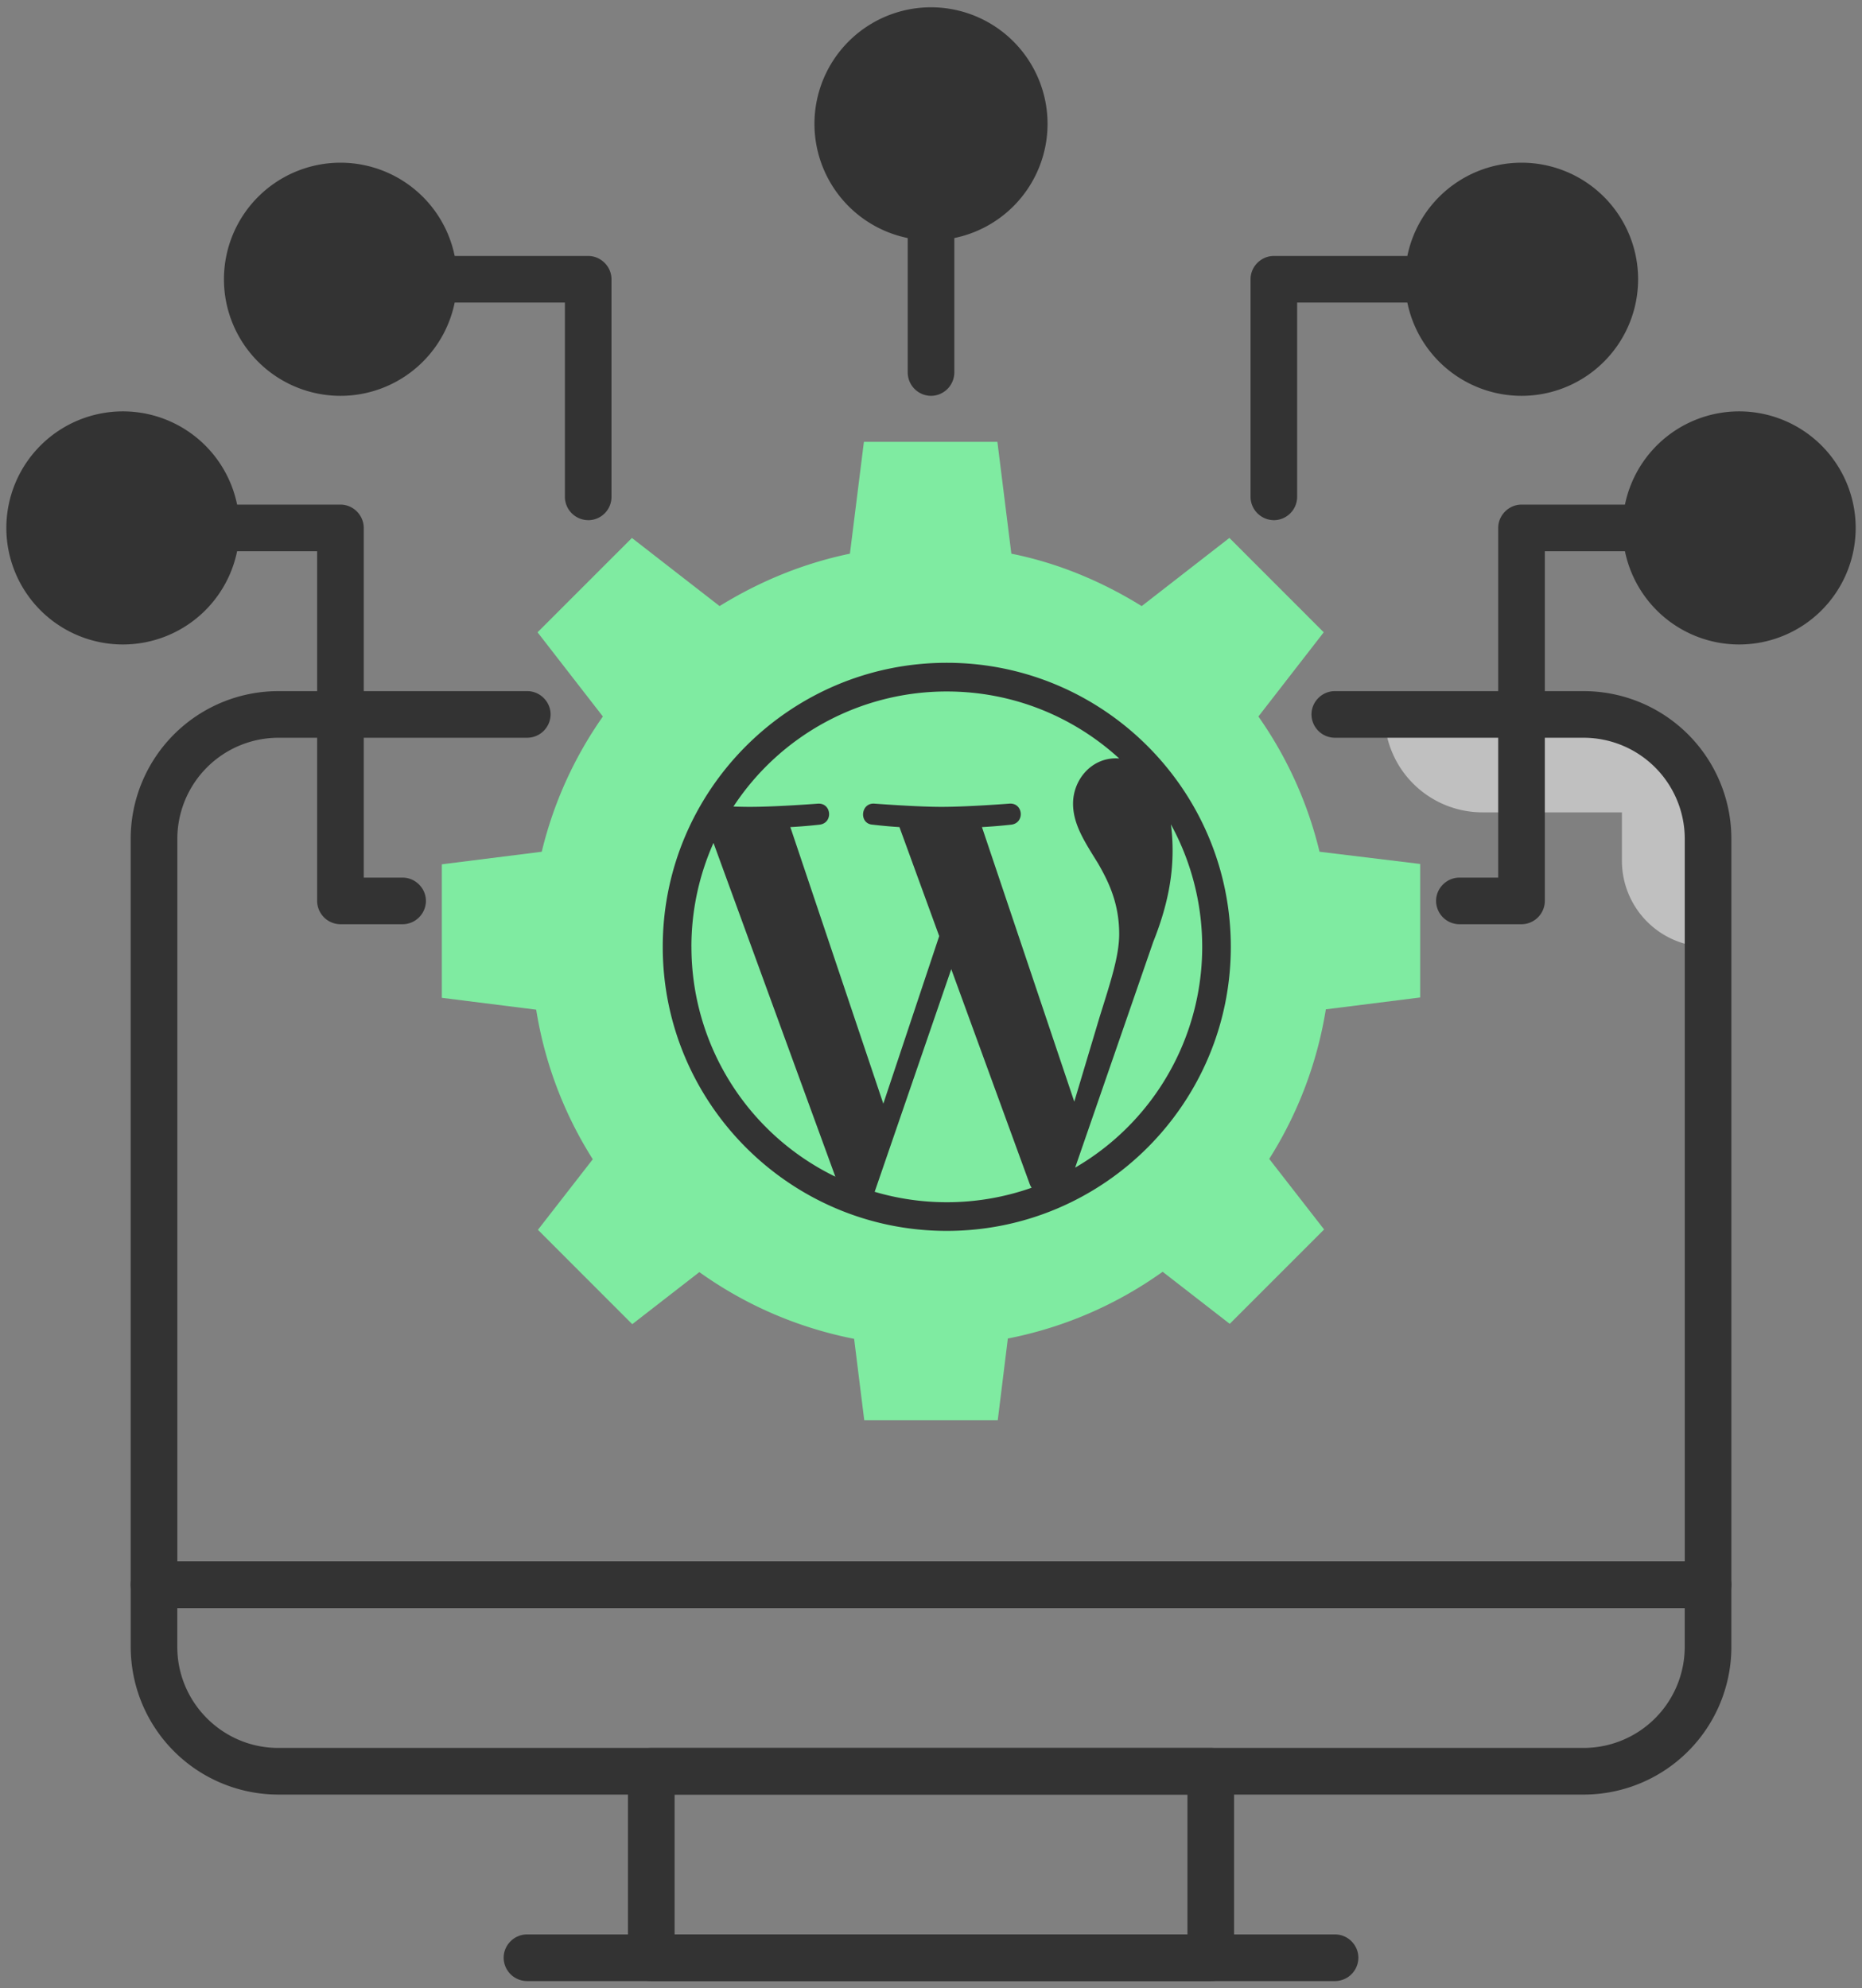 <svg width="59" height="63" fill="none" xmlns="http://www.w3.org/2000/svg"><rect width="100%" height="100%" fill="#808080" stroke="none"/><path d="M46.981 25.739h4.412v1.536a2.728 2.728 0 002.728 2.728v-3.457a3.94 3.94 0 00-3.939-3.92h-6.313a3.106 3.106 0 003.112 3.113z" fill="#fff" opacity=".5"/><path d="M41.811 26.987a12.545 12.545 0 00-1.937-4.285l2.07-2.668-2.989-2.99-2.779 2.16c-1.251-.775-2.635-1.362-4.13-1.661L31.604 14h-4.23l-.443 3.543c-1.494.31-2.878.886-4.13 1.66l-2.778-2.158-2.99 2.989 2.07 2.668a12.547 12.547 0 00-1.937 4.285L14 27.385v4.23l2.99.376a12.536 12.536 0 001.793 4.739l-1.738 2.236 2.989 2.99 2.126-1.65c1.439 1.03 3.1 1.76 4.904 2.114l.321 2.58h4.23l.32-2.59a12.575 12.575 0 004.905-2.115l2.126 1.65 2.99-2.99-1.739-2.236a12.608 12.608 0 001.794-4.739L45 31.604v-4.23l-3.189-.387z" fill="#7FEBA1"/><path d="M30 21c-4.963 0-9 4.037-9 9 0 4.962 4.038 9 9 9 4.963 0 9-4.038 9-9 0-4.963-4.037-9-9-9zm-8.092 9c0-1.173.252-2.287.7-3.293l3.861 10.575A8.094 8.094 0 0121.909 30zM30 38.092a8.089 8.089 0 01-2.285-.33l2.427-7.055 2.488 6.815c.016.04.036.077.058.111a8.08 8.08 0 01-2.688.459zm1.115-11.886c.488-.026.927-.077.927-.077.436-.052.384-.692-.052-.667 0 0-1.31.103-2.157.103-.795 0-2.131-.103-2.131-.103-.437-.025-.488.641-.052.667 0 0 .414.051.85.077l1.26 3.454-1.771 5.31-2.946-8.764c.487-.025.926-.077.926-.077.436-.051.384-.692-.052-.666 0 0-1.31.102-2.157.102-.152 0-.33-.004-.52-.01A8.082 8.082 0 0130 21.909c2.108 0 4.025.806 5.465 2.124-.035-.002-.069-.006-.105-.006-.795 0-1.359.692-1.359 1.436 0 .667.384 1.231.795 1.898.308.539.667 1.231.667 2.231 0 .693-.266 1.497-.616 2.616l-.807 2.697-2.925-8.698zm2.953 10.788l2.472-7.146c.462-1.154.615-2.077.615-2.898 0-.298-.019-.575-.054-.832a8.09 8.09 0 01-3.032 10.877zm21.039-17.312a2.955 2.955 0 100-5.91 2.955 2.955 0 000 5.91zm-6.895-7.879a2.955 2.955 0 100-5.91 2.955 2.955 0 000 5.91zM3.894 19.682a2.955 2.955 0 100-5.91 2.955 2.955 0 000 5.91zm6.895-7.879a2.955 2.955 0 100-5.91 2.955 2.955 0 000 5.91zM29.5 6.879a2.955 2.955 0 100-5.91 2.955 2.955 0 000 5.91zM50.182 56.86H8.82a4.682 4.682 0 01-4.678-4.678v-1.97c0-.404.334-.739.738-.739h49.243c.404 0 .738.335.738.739v1.97a4.682 4.682 0 01-4.678 4.678zM5.618 50.95v1.232c0 1.763 1.438 3.2 3.2 3.2h41.364a3.206 3.206 0 003.201-3.2V50.95H5.618z" fill="#333"/><path d="M38.364 62.769H20.637a.744.744 0 01-.739-.739v-5.909c0-.404.335-.738.74-.738h17.726c.404 0 .739.334.739.738v5.91a.744.744 0 01-.739.738zm-16.988-1.477h16.25V56.86h-16.25v4.432z" fill="#333"/><path d="M42.304 62.769H16.698a.744.744 0 01-.739-.739c0-.404.335-.739.739-.739h25.606c.404 0 .738.335.738.74a.744.744 0 01-.738.738zM29.5 12.542a.744.744 0 01-.738-.739V6.967c0-.403.335-.738.738-.738.404 0 .739.335.739.738v4.836a.744.744 0 01-.739.739zm10.864 3.939a.744.744 0 01-.739-.739V8.848c0-.403.335-.738.739-.738h4.894c.404 0 .739.335.739.739a.744.744 0 01-.739.738h-4.156v6.155a.744.744 0 01-.738.74zm7.848 12.803h-1.97a.744.744 0 01-.738-.739c0-.403.335-.738.739-.738h1.23v-11.08c0-.404.336-.739.74-.739h3.939c.403 0 .738.335.738.74a.744.744 0 01-.738.738H48.95v11.08a.744.744 0 01-.739.738z" fill="#333"/><path d="M55.107 20.42a3.694 3.694 0 01-3.693-3.693 3.695 3.695 0 013.693-3.693 3.695 3.695 0 013.693 3.693 3.694 3.694 0 01-3.693 3.693zm0-5.909a2.22 2.22 0 00-2.216 2.216 2.22 2.22 0 002.216 2.216 2.22 2.22 0 002.216-2.216 2.22 2.22 0 00-2.216-2.216zm-6.894-1.969a3.695 3.695 0 01-3.694-3.694 3.695 3.695 0 013.694-3.693 3.695 3.695 0 013.693 3.693 3.695 3.695 0 01-3.693 3.694zm0-5.91a2.22 2.22 0 00-2.216 2.216 2.22 2.22 0 002.216 2.216 2.22 2.22 0 002.216-2.216 2.22 2.22 0 00-2.216-2.215zm-29.576 9.849a.744.744 0 01-.738-.739V9.587h-4.157a.744.744 0 01-.738-.739c0-.403.335-.738.739-.738h4.894c.404 0 .739.335.739.739v6.893a.738.738 0 01-.739.74zm-5.88 12.803h-1.97a.744.744 0 01-.738-.739v-11.08H6.848a.744.744 0 01-.739-.738c0-.404.335-.739.739-.739h3.94c.403 0 .738.335.738.74v11.079h1.231c.404 0 .739.335.739.738a.744.744 0 01-.739.739z" fill="#333"/><path d="M3.894 20.42a3.695 3.695 0 01-3.693-3.693 3.695 3.695 0 013.693-3.693 3.695 3.695 0 013.694 3.693 3.695 3.695 0 01-3.694 3.693zm0-5.909a2.22 2.22 0 00-2.216 2.216 2.22 2.22 0 002.216 2.216 2.22 2.22 0 002.216-2.216 2.22 2.22 0 00-2.216-2.216zm6.895-1.969a3.694 3.694 0 01-3.693-3.694 3.695 3.695 0 013.693-3.693 3.695 3.695 0 013.693 3.693 3.695 3.695 0 01-3.693 3.694zm0-5.91a2.22 2.22 0 00-2.216 2.216 2.22 2.22 0 002.216 2.216 2.22 2.22 0 002.216-2.216 2.22 2.22 0 00-2.216-2.215zm18.711.985a3.695 3.695 0 01-3.693-3.693A3.695 3.695 0 0129.5.231a3.695 3.695 0 013.693 3.693A3.694 3.694 0 0129.5 7.617zm0-5.909a2.22 2.22 0 00-2.216 2.216A2.22 2.22 0 0029.5 6.14a2.22 2.22 0 002.216-2.216A2.22 2.22 0 0029.5 1.708zM54.122 50.95H4.879a.744.744 0 01-.738-.738V26.576a4.682 4.682 0 014.678-4.678h7.888c.404 0 .739.335.739.738a.744.744 0 01-.739.739H8.82a3.207 3.207 0 00-3.201 3.2v22.899h47.765V26.576a3.207 3.207 0 00-3.2-3.201h-7.89a.744.744 0 01-.738-.739c0-.403.335-.738.739-.738h7.888a4.682 4.682 0 014.678 4.678v23.636a.744.744 0 01-.738.739z" fill="#333"/></svg>